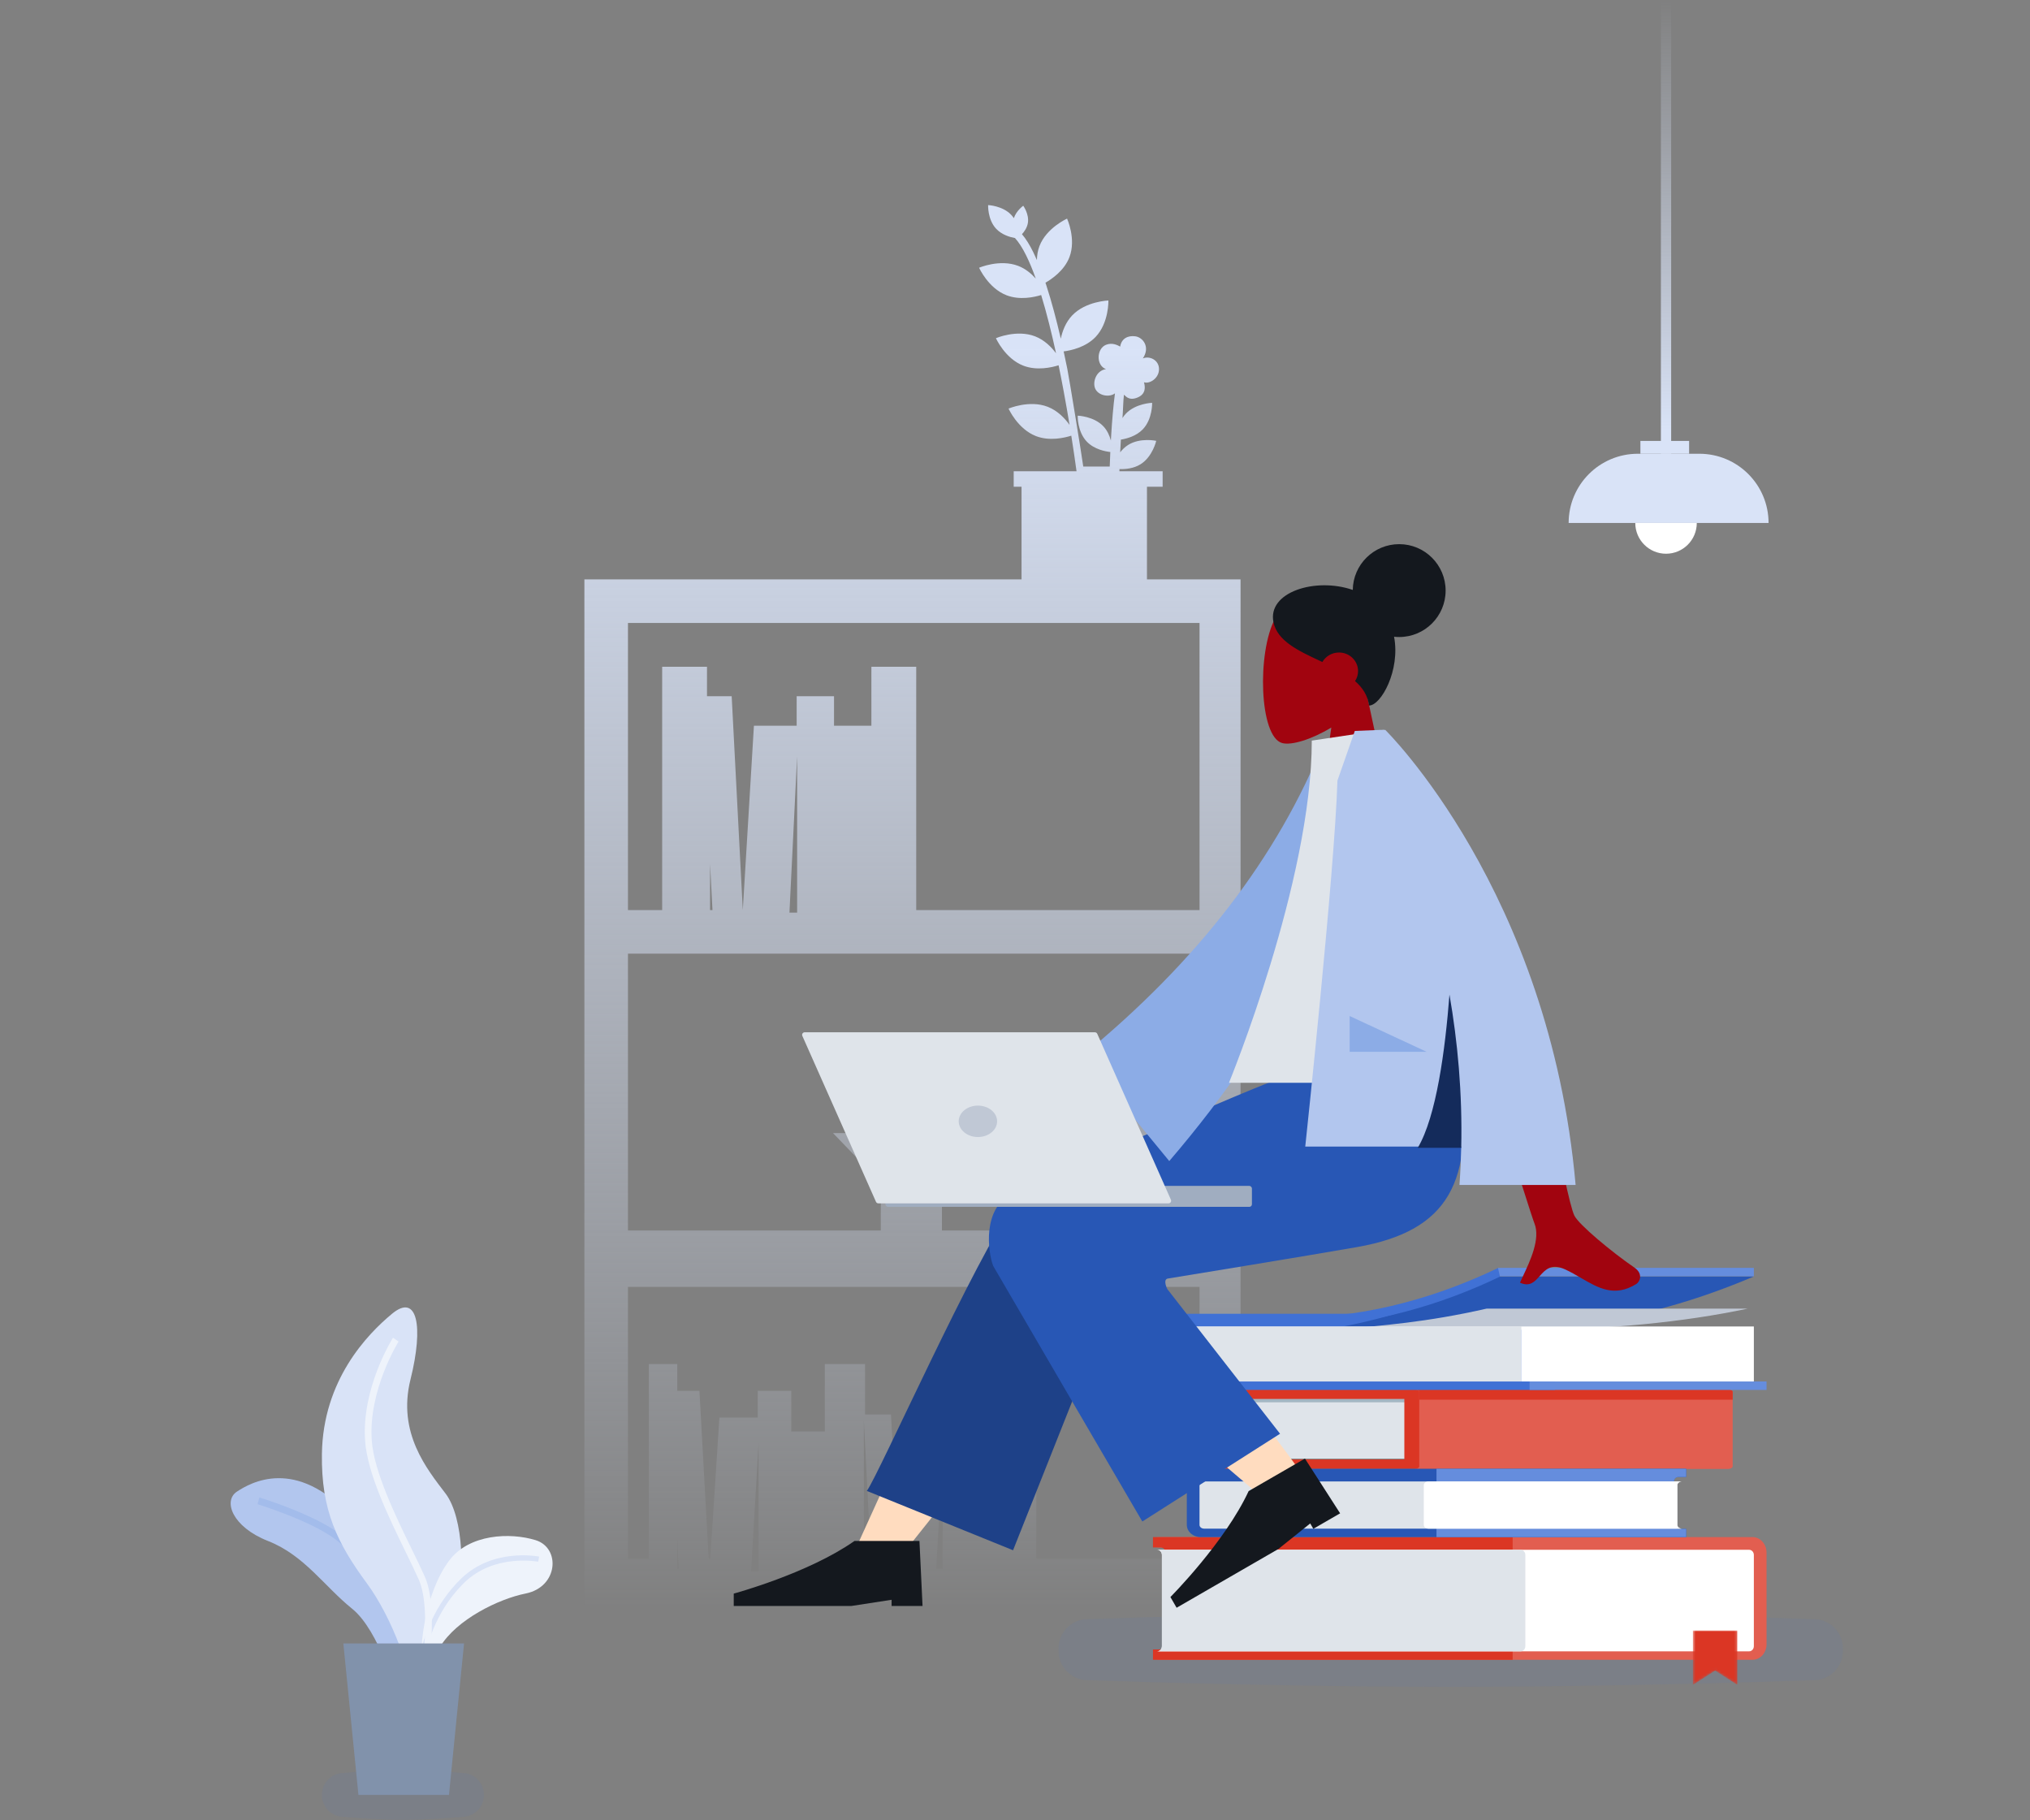 <svg width="792" height="710" viewBox="0 0 792 710" fill="none" xmlns="http://www.w3.org/2000/svg">
<rect x="0" y="0" width="792" height="710" fill="#808080" stroke="none"/>
<rect x="648" width="4" height="177" fill="url(#paint0_linear)"/>
<path opacity="0.08" fill-rule="evenodd" clip-rule="evenodd" d="M413 643.058C413 636.882 417.843 631.814 424.015 631.604C447.87 630.788 506.935 629 566 629C625.065 629 684.13 630.788 707.985 631.604C714.157 631.814 719 636.882 719 643.058V643.942C719 650.118 714.157 655.186 707.985 655.396C684.13 656.212 625.065 658 566 658C506.935 658 447.87 656.212 424.015 655.396C417.843 655.186 413 650.118 413 643.942V643.058Z" fill="#4071D5"/>
<path opacity="0.08" fill-rule="evenodd" clip-rule="evenodd" d="M125.583 700.162C125.583 695.766 128.851 692.066 133.228 691.665C139.308 691.107 148.251 690.465 157.194 690.465C166.137 690.465 175.08 691.107 181.16 691.665C185.537 692.066 188.806 695.766 188.806 700.162C188.806 704.558 185.537 708.258 181.16 708.659C175.08 709.217 166.137 709.859 157.194 709.859C148.251 709.859 139.308 709.217 133.228 708.659C128.851 708.258 125.583 704.558 125.583 700.162Z" fill="#4071D5"/>
<path fill-rule="evenodd" clip-rule="evenodd" d="M422.632 182H432.96C433.011 180.478 433.084 178.531 433.184 176.321C431.366 176.12 426.923 175.331 424.009 172.264C420.264 168.332 420.461 162.145 420.461 162.145C420.461 162.145 426.712 162.337 430.457 166.272C432.044 167.942 432.923 170.019 433.408 171.854C433.449 171.115 433.492 170.365 433.539 169.599C433.868 164.275 434.329 158.452 435 153.435C433 155 429 154.5 427.5 152C426 149.5 427.5 144.5 431.5 144C427.5 142.5 427.835 135.966 431.5 134.5C434 133.5 436.086 134.698 437.037 135.201C437.536 132.003 440.123 130.776 443 131.197C445.877 131.618 448.877 135.317 445.877 139.817C448.531 138.687 452.19 140.445 452.19 144C452.19 147.555 448.531 149.87 446.32 149.123C446.771 150.815 447.242 153.704 443.689 155.113C440.136 156.522 438.939 154.09 438.5 154C438.219 156.22 438.14 160.669 437.929 163.072C438.31 162.467 438.755 161.88 439.274 161.338C443.106 157.329 449.501 157.133 449.501 157.133C449.501 157.133 449.7 163.443 445.877 167.454C443.267 170.183 439.469 171.143 437.31 171.481C437.205 173.203 437.114 174.875 437.037 176.441C437.857 175.375 438.878 174.357 440.136 173.568C444.855 170.601 451.101 171.96 451.101 171.96C451.101 171.96 449.715 178.118 445.011 181.079C442.272 182.801 439.012 183.063 436.762 182.982C436.751 183.28 436.741 183.563 436.732 183.837H453.602V189.861H447.486V226H398.552V189.861H395.493V183.837H420.007C419.773 182.112 419.45 179.784 419.037 176.989C418.726 174.887 418.367 172.52 417.961 169.948C415.29 170.8 409.49 172.164 404.198 170.12C397.023 167.349 393.487 159.383 393.487 159.383C393.487 159.383 401.574 155.905 408.751 158.678C412.682 160.193 415.521 163.268 417.283 165.741C416.616 161.678 415.85 157.242 414.991 152.622C414.377 149.315 413.714 145.915 413.006 142.485C410.323 143.337 404.548 144.683 399.264 142.648C392.096 139.88 388.56 131.917 388.56 131.917C388.56 131.917 396.65 128.433 403.824 131.197C407.506 132.616 410.231 135.411 412.011 137.793C410.296 129.917 408.349 122.069 406.211 115.085C403.438 115.941 397.839 117.157 392.707 115.179C385.529 112.408 382 104.439 382 104.439C382 104.439 390.086 100.958 397.261 103.722C400.113 104.825 402.39 106.749 404.099 108.668C402.894 105.279 401.638 102.217 400.338 99.603C398.914 96.727 397.427 94.414 395.99 92.857C394.04 92.504 390.833 91.589 388.631 89.219C385.266 85.611 385.514 80 385.514 80C385.514 80 391.209 80.241 394.573 83.855C394.941 84.249 395.267 84.668 395.553 85.099C396.5 82.174 399.219 80.259 399.219 80.259C399.219 80.259 401.595 83.527 401.02 86.993C400.719 88.815 399.657 90.33 398.718 91.357C400.279 93.176 401.708 95.522 403.084 98.281C403.582 99.283 404.071 100.34 404.551 101.449C404.579 99.666 404.857 97.793 405.552 95.971C408.274 88.875 416.315 85.285 416.315 85.285C416.315 85.285 419.954 93.206 417.238 100.31C415.229 105.56 410.304 108.89 407.878 110.27C407.984 110.586 408.09 110.905 408.195 111.227C410.276 117.6 412.171 124.777 413.868 132.11C414.468 129.261 415.721 125.749 418.333 123.015C423.615 117.492 432.432 117.224 432.432 117.224C432.432 117.224 432.711 125.915 427.435 131.444C423.571 135.489 417.797 136.715 414.983 137.082C415.473 139.329 415.943 141.575 416.394 143.804C417.204 147.809 422.046 177.651 422.632 182ZM484 629H228V226H484V629ZM404.32 608H468V502H245V608H253.155V532.102H264.243V542.526H272.885L276.494 608H277.109L280.67 552.953H295.637V542.526H308.717V558.399H321.796V532.102H337.498V551.767H347.607L350.736 608H351.351L354.444 560.921H367.572V551.767H379.056V560.921H390.536V542.616H404.32V608ZM264.224 612H264.776L264.224 600V612ZM293.045 613H295.955V563L293.045 613ZM337.028 612H339.972L337.028 554V612ZM365.243 612H367.757V569L365.243 612ZM245 480H468V372H245V480ZM367.494 461.333V480H343.632V461.333L325 442H387L367.494 461.333ZM448.52 428V433.967C455.638 438.194 461 446.025 461 455.004C461 466.073 453.265 475.408 443.775 478.378V480H429.543V478.462C420.053 475.592 412 466.19 412 455.004C412 445.889 417.68 437.953 424.801 433.771V428H448.52ZM406.249 433.698V480H389.295V433.978L380 409H414L406.249 433.698ZM311 295L308 356H311V295ZM277.032 337V355H277.968L277.032 337ZM357.46 355H468V243H245V355H258.34V260.085H275.832V271.588H285.464L289.801 355L294.141 283.093H310.817V271.588H325.392V283.093H339.968V260.085H357.46V355Z" fill="url(#paint1_linear)"/>
<path d="M612 204C612 189.088 624.088 177 639 177H663C677.912 177 690 189.088 690 204H612Z" fill="#D9E3F7"/>
<rect x="640" y="172" width="19" height="5" fill="#D9E3F7"/>
<path fill-rule="evenodd" clip-rule="evenodd" d="M650 216C656.627 216 662 210.627 662 204C654.823 204 647.302 204 638 204C638 210.627 643.373 216 650 216Z" fill="white"/>
<path fill-rule="evenodd" clip-rule="evenodd" d="M137.343 627.501C126.597 618.882 118.783 606.716 104.619 601.137C90.456 595.563 87.037 585.419 92.409 581.872C97.781 578.322 115.364 568.181 136.852 591.503C158.345 614.828 163.715 633.081 163.229 654.883C162.74 676.683 155.901 674.151 154.924 661.475C154.924 661.475 148.088 636.123 137.343 627.501Z" fill="#B2C6EE"/>
<path opacity="0.4" fill-rule="evenodd" clip-rule="evenodd" d="M159.6 649.667L162.212 649.533C161.187 627.584 142.005 605.742 132.874 598.604C123.033 590.907 102.094 584.403 101.205 584.131L100.465 586.745C100.677 586.81 121.843 593.381 131.309 600.787C140.115 607.674 158.62 628.683 159.6 649.667Z" fill="#8CACE6"/>
<path fill-rule="evenodd" clip-rule="evenodd" d="M161.461 669.005C161.461 669.005 172.544 636.616 177.112 626.495C181.672 616.37 181.02 592.077 173.851 582.628C166.676 573.185 154.938 559.01 160.155 538.095C165.372 517.175 162.765 504.356 152.983 512.453C143.201 520.55 126.024 538.404 125.594 567.112C125.27 589.04 131.521 601.88 143.201 617.721C152.658 630.542 162.113 654.158 161.461 669.005Z" fill="#D9E3F7"/>
<path fill-rule="evenodd" clip-rule="evenodd" d="M205.058 621.609C217.816 619.068 218.798 603.834 208.985 600.79C199.168 597.743 182.971 598.251 175.12 608.914C166.015 621.277 162.359 643.442 165.303 659.187C168.248 674.926 165.303 653.091 171.684 642.428C178.067 631.763 194.532 623.702 205.058 621.609Z" fill="#EEF3FB"/>
<path fill-rule="evenodd" clip-rule="evenodd" d="M164.148 653.963C166.409 638.425 171.915 626.503 180.99 617.515C192.702 605.914 209.808 609.162 209.979 609.197L210.353 607.214C209.615 607.065 192.092 603.72 179.633 616.058C170.236 625.368 164.538 637.666 162.212 653.661L164.148 653.963Z" fill="#D9E3F7"/>
<path fill-rule="evenodd" clip-rule="evenodd" d="M165.873 661.485C166.115 660.147 171.703 628.517 165.777 615.116C164.43 612.069 162.626 608.371 160.719 604.459C154.471 591.649 145.916 574.109 145.042 561.938C143.637 542.406 155.382 523.495 155.499 523.306L153.332 521.818C152.828 522.617 140.982 541.669 142.454 562.141C143.368 574.854 151.704 591.95 158.406 605.687C160.301 609.577 162.094 613.253 163.42 616.254C169.003 628.872 163.381 660.67 163.324 660.989L165.873 661.485Z" fill="#EEF3FB"/>
<path fill-rule="evenodd" clip-rule="evenodd" d="M139.842 700.162H175.165L181.05 641.072H133.955L139.842 700.162Z" fill="#8192AB"/>
<path fill-rule="evenodd" clip-rule="evenodd" d="M451.479 643.416H454.513C455.52 643.416 456.334 642.504 456.334 641.391V605.665C456.334 604.549 455.52 603.64 454.513 603.64H451.479V599.594H683.755C686.771 599.594 689.213 602.312 689.213 605.665V641.391C689.213 644.743 686.771 647.455 683.755 647.455H451.479V643.416Z" fill="#E25E50"/>
<path fill-rule="evenodd" clip-rule="evenodd" d="M449.828 643.416H452.882C453.895 643.416 454.715 642.504 454.715 641.391V605.665C454.715 604.549 453.895 603.64 452.882 603.64H449.828V599.594H590.157V647.455H449.828V643.416Z" fill="#DB3624"/>
<path fill-rule="evenodd" clip-rule="evenodd" d="M453.314 642.138V606.561C453.314 605.45 452.494 604.545 451.479 604.545H682.429C683.438 604.545 684.261 605.45 684.261 606.561V642.138C684.261 643.246 683.438 644.154 682.429 644.154H451.479C452.494 644.154 453.314 643.246 453.314 642.138Z" fill="white"/>
<path fill-rule="evenodd" clip-rule="evenodd" d="M453.323 642.138V606.561C453.323 605.45 452.499 604.545 451.479 604.545H593.266C594.283 604.545 595.11 605.45 595.11 606.561V642.138C595.11 643.246 594.283 644.154 593.266 644.154H451.479C452.499 644.154 453.323 643.246 453.323 642.138Z" fill="#DFE4EA"/>
<mask id="mask0" mask-type="alpha" maskUnits="userSpaceOnUse" x="660" y="636" width="18" height="22">
<path fill-rule="evenodd" clip-rule="evenodd" d="M660.475 657.262L669.155 651.668L677.83 657.262V636.008H660.475V657.262Z" fill="white"/>
</mask>
<g mask="url(#mask0)">
<path fill-rule="evenodd" clip-rule="evenodd" d="M660.475 657.262L669.155 651.668L677.83 657.262V636.008H660.475V657.262Z" fill="#DB3624"/>
</g>
<path fill-rule="evenodd" clip-rule="evenodd" d="M480.405 545C481.39 548.578 481.922 552.382 481.922 556.329C481.922 560.773 481.242 565.036 480 569H630V545H480.405Z" fill="#DFE4EA"/>
<path fill-rule="evenodd" clip-rule="evenodd" d="M481.192 550.439H481.196C480.968 549.325 480.704 548.224 480.41 547.139C480.701 548.224 480.961 549.325 481.192 550.439Z" fill="#CCD8DA"/>
<path fill-rule="evenodd" clip-rule="evenodd" d="M480.607 547H549V545H480C480.227 545.657 480.431 546.325 480.607 547Z" fill="#A4B6C2"/>
<path fill-rule="evenodd" clip-rule="evenodd" d="M634.294 542H477.704C476.766 542 476 542.475 476 543.058V545.699H547.901V569.302H476V571.944C476 572.527 476.766 573 477.704 573H634.294C635.239 573 636 572.527 636 571.944V543.058C636 542.475 635.239 542 634.294 542Z" fill="#DB3624"/>
<path fill-rule="evenodd" clip-rule="evenodd" d="M674.277 542H552C552.953 542 553.721 542.475 553.721 543.058V571.944C553.721 572.527 552.953 573 552 573H674.277C675.229 573 676 572.527 676 571.944V543.058C676 542.475 675.229 542 674.277 542Z" fill="#E25E50"/>
<path fill-rule="evenodd" clip-rule="evenodd" d="M553.721 546H676V542.923C676 542.414 675.229 542 674.277 542H552C552.953 542 553.721 542.414 553.721 542.923V546Z" fill="#DB3624"/>
<path fill-rule="evenodd" clip-rule="evenodd" d="M657.846 596.393H654.862C653.876 596.393 653.074 595.677 653.074 594.79V577.735C653.074 576.855 653.876 576.132 654.862 576.132H657.846V572.936H468.397C465.434 572.936 463.036 575.087 463.036 577.735V594.79C463.036 597.444 465.434 599.593 468.397 599.593H657.846V596.393Z" fill="#2857B5"/>
<path fill-rule="evenodd" clip-rule="evenodd" d="M657.846 596.393H654.889C653.912 596.393 653.117 595.677 653.117 594.79V577.735C653.117 576.855 653.912 576.132 654.889 576.132H657.846V572.936H560.441V599.593H657.846V596.393Z" fill="#658DDD"/>
<path fill-rule="evenodd" clip-rule="evenodd" d="M654.407 594.837V579.342C654.407 578.544 655.209 577.887 656.195 577.887H469.774C468.79 577.887 467.988 578.544 467.988 579.342V594.837C467.988 595.643 468.79 596.293 469.774 596.293H656.195C655.209 596.293 654.407 595.643 654.407 594.837Z" fill="#DFE4EA"/>
<path fill-rule="evenodd" clip-rule="evenodd" d="M654.406 594.837V579.342C654.406 578.544 655.209 577.887 656.195 577.887H557.271C556.288 577.887 555.488 578.544 555.488 579.342V594.837C555.488 595.643 556.288 596.293 557.271 596.293H656.195C655.209 596.293 654.406 595.643 654.406 594.837Z" fill="white"/>
<path fill-rule="evenodd" clip-rule="evenodd" d="M606.667 542.187H463.036V512.48H606.667V542.187Z" fill="#4071D5"/>
<path fill-rule="evenodd" clip-rule="evenodd" d="M598.172 517.431H524.12C542.164 513.87 558.611 508.733 582.414 497.928H684.261C659.31 508.538 629.203 517.349 598.172 517.431Z" fill="#2857B5"/>
<path fill-rule="evenodd" clip-rule="evenodd" d="M595.739 518.728H521.688C539.732 516.948 556.179 515.88 579.982 510.477H681.829C656.878 515.783 626.77 518.688 595.739 518.728Z" fill="#C0C8D5"/>
<path fill-rule="evenodd" clip-rule="evenodd" d="M689.213 542.187H596.761V538.887H689.213V542.187Z" fill="#658DDD"/>
<path fill-rule="evenodd" clip-rule="evenodd" d="M684.261 497.867H584.41V494.566H684.261V497.867Z" fill="#658DDD"/>
<path fill-rule="evenodd" clip-rule="evenodd" d="M505.96 517.431V513.885C534.765 513.885 562.638 505.114 584.447 494.627L585.205 497.993C563.158 508.592 535.016 517.431 505.96 517.431Z" fill="#4071D5"/>
<path fill-rule="evenodd" clip-rule="evenodd" d="M684.261 538.886H593.459V517.432H684.261V538.886Z" fill="white"/>
<path opacity="0.68" fill-rule="evenodd" clip-rule="evenodd" d="M593.459 538.886H464.686V517.432H593.459V538.886Z" fill="white"/>
<path fill-rule="evenodd" clip-rule="evenodd" d="M593.459 538.886H464.686V517.432H593.459V538.886Z" fill="#DFE4EA"/>
<path fill-rule="evenodd" clip-rule="evenodd" d="M519.404 283.806C511.584 288.519 503.901 290.796 500.294 289.867C491.251 287.535 490.419 254.45 497.417 241.407C504.414 228.364 540.388 222.679 542.201 248.521C542.83 257.491 539.064 265.495 533.5 272.027L543.477 318.53H514.496L519.404 283.806Z" fill="#A1040F"/>
<path fill-rule="evenodd" clip-rule="evenodd" d="M543.894 248.382C544.55 248.454 545.217 248.491 545.892 248.491C555.896 248.491 564.005 240.381 564.005 230.377C564.005 220.373 555.896 212.264 545.892 212.264C535.974 212.264 527.918 220.235 527.78 230.12C513.222 225.076 494.328 230.97 496.857 242.792C498.408 250.046 506.505 253.831 514.768 257.693C515.153 257.873 515.537 258.053 515.922 258.233C517.195 256.023 519.623 254.529 522.409 254.529C526.515 254.529 529.844 257.773 529.844 261.775C529.844 263.216 529.412 264.559 528.667 265.688C531.577 268.219 533.63 271.265 534.127 275.217C538.816 275.217 546.396 261.447 543.894 248.382Z" fill="#14181E"/>
<path fill-rule="evenodd" clip-rule="evenodd" d="M394.781 548.518C386.371 562.552 370.262 584.106 346.454 613.18L333.362 605.231C366.181 532.444 387.607 489.176 397.639 475.426C403.982 466.732 431.073 474.709 425.625 492.478C431.184 490.555 437.303 490.962 441.881 495.51C446.416 500.014 451.21 504.848 456.124 509.884C473.223 527.41 504.617 569.768 513.248 582.358C518.673 590.271 507.217 596.97 501.492 591.847C500.522 590.979 497.027 588.006 491.812 583.57C475.062 569.322 440.566 539.981 415.015 516.82C414.58 516.426 414.187 516.021 413.835 515.607C408.608 525.011 402.025 536.429 394.781 548.518Z" fill="#FFDCBF"/>
<path fill-rule="evenodd" clip-rule="evenodd" d="M395.241 604.727L439.549 493.191C449.025 472.859 403.261 459.494 396.296 468.956C380.485 490.438 342.904 575.183 338.193 581.583L395.241 604.727Z" fill="#1E4188"/>
<path fill-rule="evenodd" clip-rule="evenodd" d="M522.844 590.323L509.119 568.965L487.158 581.645C477.878 601.644 456.637 622.971 456.637 622.971L459.052 627.154L498.792 604.21L511.179 594.269L512.387 596.361L522.844 590.323Z" fill="#14181E"/>
<path fill-rule="evenodd" clip-rule="evenodd" d="M359.929 626.463L358.721 601.104L333.362 601.104C315.326 613.783 286.268 621.632 286.268 621.632V626.463H332.155L347.853 624.048V626.463H359.929Z" fill="#14181E"/>
<path fill-rule="evenodd" clip-rule="evenodd" d="M455.492 498.762C455.492 498.762 510.732 489.763 529.493 486.455C565.144 480.168 575.54 460.984 569.393 419.125L503.707 419.125C490.668 422.89 394.745 465.701 394.745 465.701C383.24 471.412 385.382 488.253 387.485 493.802C387.614 494.141 445.674 593.512 445.674 593.512L499.408 559.281L455.391 502.796C455.391 502.796 453.647 499.284 455.492 498.762Z" fill="#2857B5"/>
<path fill-rule="evenodd" clip-rule="evenodd" d="M412.611 425.711L446.819 392.34L458.18 411.999L422.609 432.972C413.69 447.022 408.452 453.093 406.894 451.184C405.581 449.575 406.183 447.811 406.737 446.186C407.169 444.921 407.572 443.74 407.018 442.782C405.754 440.594 398.613 441.847 391.886 443.326C385.16 444.804 386.716 441.5 388.146 439.775C394.503 434.645 402.658 429.957 412.611 425.711ZM614.242 474.197C610.703 467.017 598.653 397.046 598.653 397.046L573.418 397.145C573.418 397.145 596.79 472.596 598.653 477.212C601.072 483.21 596.962 491.923 594.175 497.831C593.744 498.745 593.344 499.592 593.005 500.351C596.873 502.082 598.73 499.99 600.689 497.785C602.901 495.294 605.242 492.658 610.752 495.222C612.881 496.213 614.896 497.384 616.864 498.528C623.662 502.479 629.908 506.11 638.404 500.867C639.751 500.036 641.227 496.907 637.661 494.462C628.776 488.369 615.972 477.706 614.242 474.197Z" fill="#A1040F"/>
<path fill-rule="evenodd" clip-rule="evenodd" d="M526.939 291.155L516.498 289.364C498.52 334.274 467.133 375.081 422.337 411.784L456.187 452.909C500.978 400.649 528.587 346.731 526.939 291.155Z" fill="#8CACE6"/>
<path fill-rule="evenodd" clip-rule="evenodd" d="M572.458 422.381H479.476C479.476 422.381 511.789 343.813 511.789 288.896L539.837 284.717C561.88 320.169 568.105 363.819 572.458 422.381Z" fill="#DFE4EA"/>
<path fill-rule="evenodd" clip-rule="evenodd" d="M614.723 462.231C604.554 347.506 540.453 284.717 540.453 284.717L540.431 284.737C540.427 284.73 540.424 284.723 540.42 284.717H538.589C535.303 284.83 528.578 285.125 528.578 285.125L521.801 304.493C520.726 339.916 509.241 447.264 509.241 447.264H570.104C570 452.186 569.771 457.178 569.402 462.231H614.723Z" fill="#B2C6EE"/>
<path d="M570.093 447.74C570.579 426.306 568.677 406.18 565.505 387.967C563.846 409.578 560.379 435.584 553.137 447.74H570.093Z" fill="#142B5B"/>
<path fill-rule="evenodd" clip-rule="evenodd" d="M556.626 410.305L526.571 396.332V410.305H556.626Z" fill="#8CACE6"/>
<rect x="345.438" y="462.6" width="143" height="8.171" rx="1" fill="#A0ADC0"/>
<path d="M313.031 404.082C312.737 403.42 313.221 402.676 313.945 402.676H427.183C427.578 402.676 427.937 402.909 428.097 403.27L456.833 468.003C457.126 468.665 456.642 469.409 455.919 469.409H342.68C342.285 469.409 341.926 469.176 341.766 468.815L313.031 404.082Z" fill="#DFE4EA"/>
<ellipse cx="381.529" cy="437.404" rx="7.49" ry="6.129" fill="#C0C8D5"/>
<defs>
<linearGradient id="paint0_linear" x1="650.099" y1="0" x2="650.099" y2="168.25" gradientUnits="userSpaceOnUse">
<stop stop-color="#D9E3F7" stop-opacity="0"/>
<stop offset="1" stop-color="#D9E3F7"/>
</linearGradient>
<linearGradient id="paint1_linear" x1="496.553" y1="629" x2="496.553" y2="135.39" gradientUnits="userSpaceOnUse">
<stop stop-color="#D9E3F7" stop-opacity="0"/>
<stop offset="1" stop-color="#D9E3F7"/>
</linearGradient>
</defs>
</svg>
